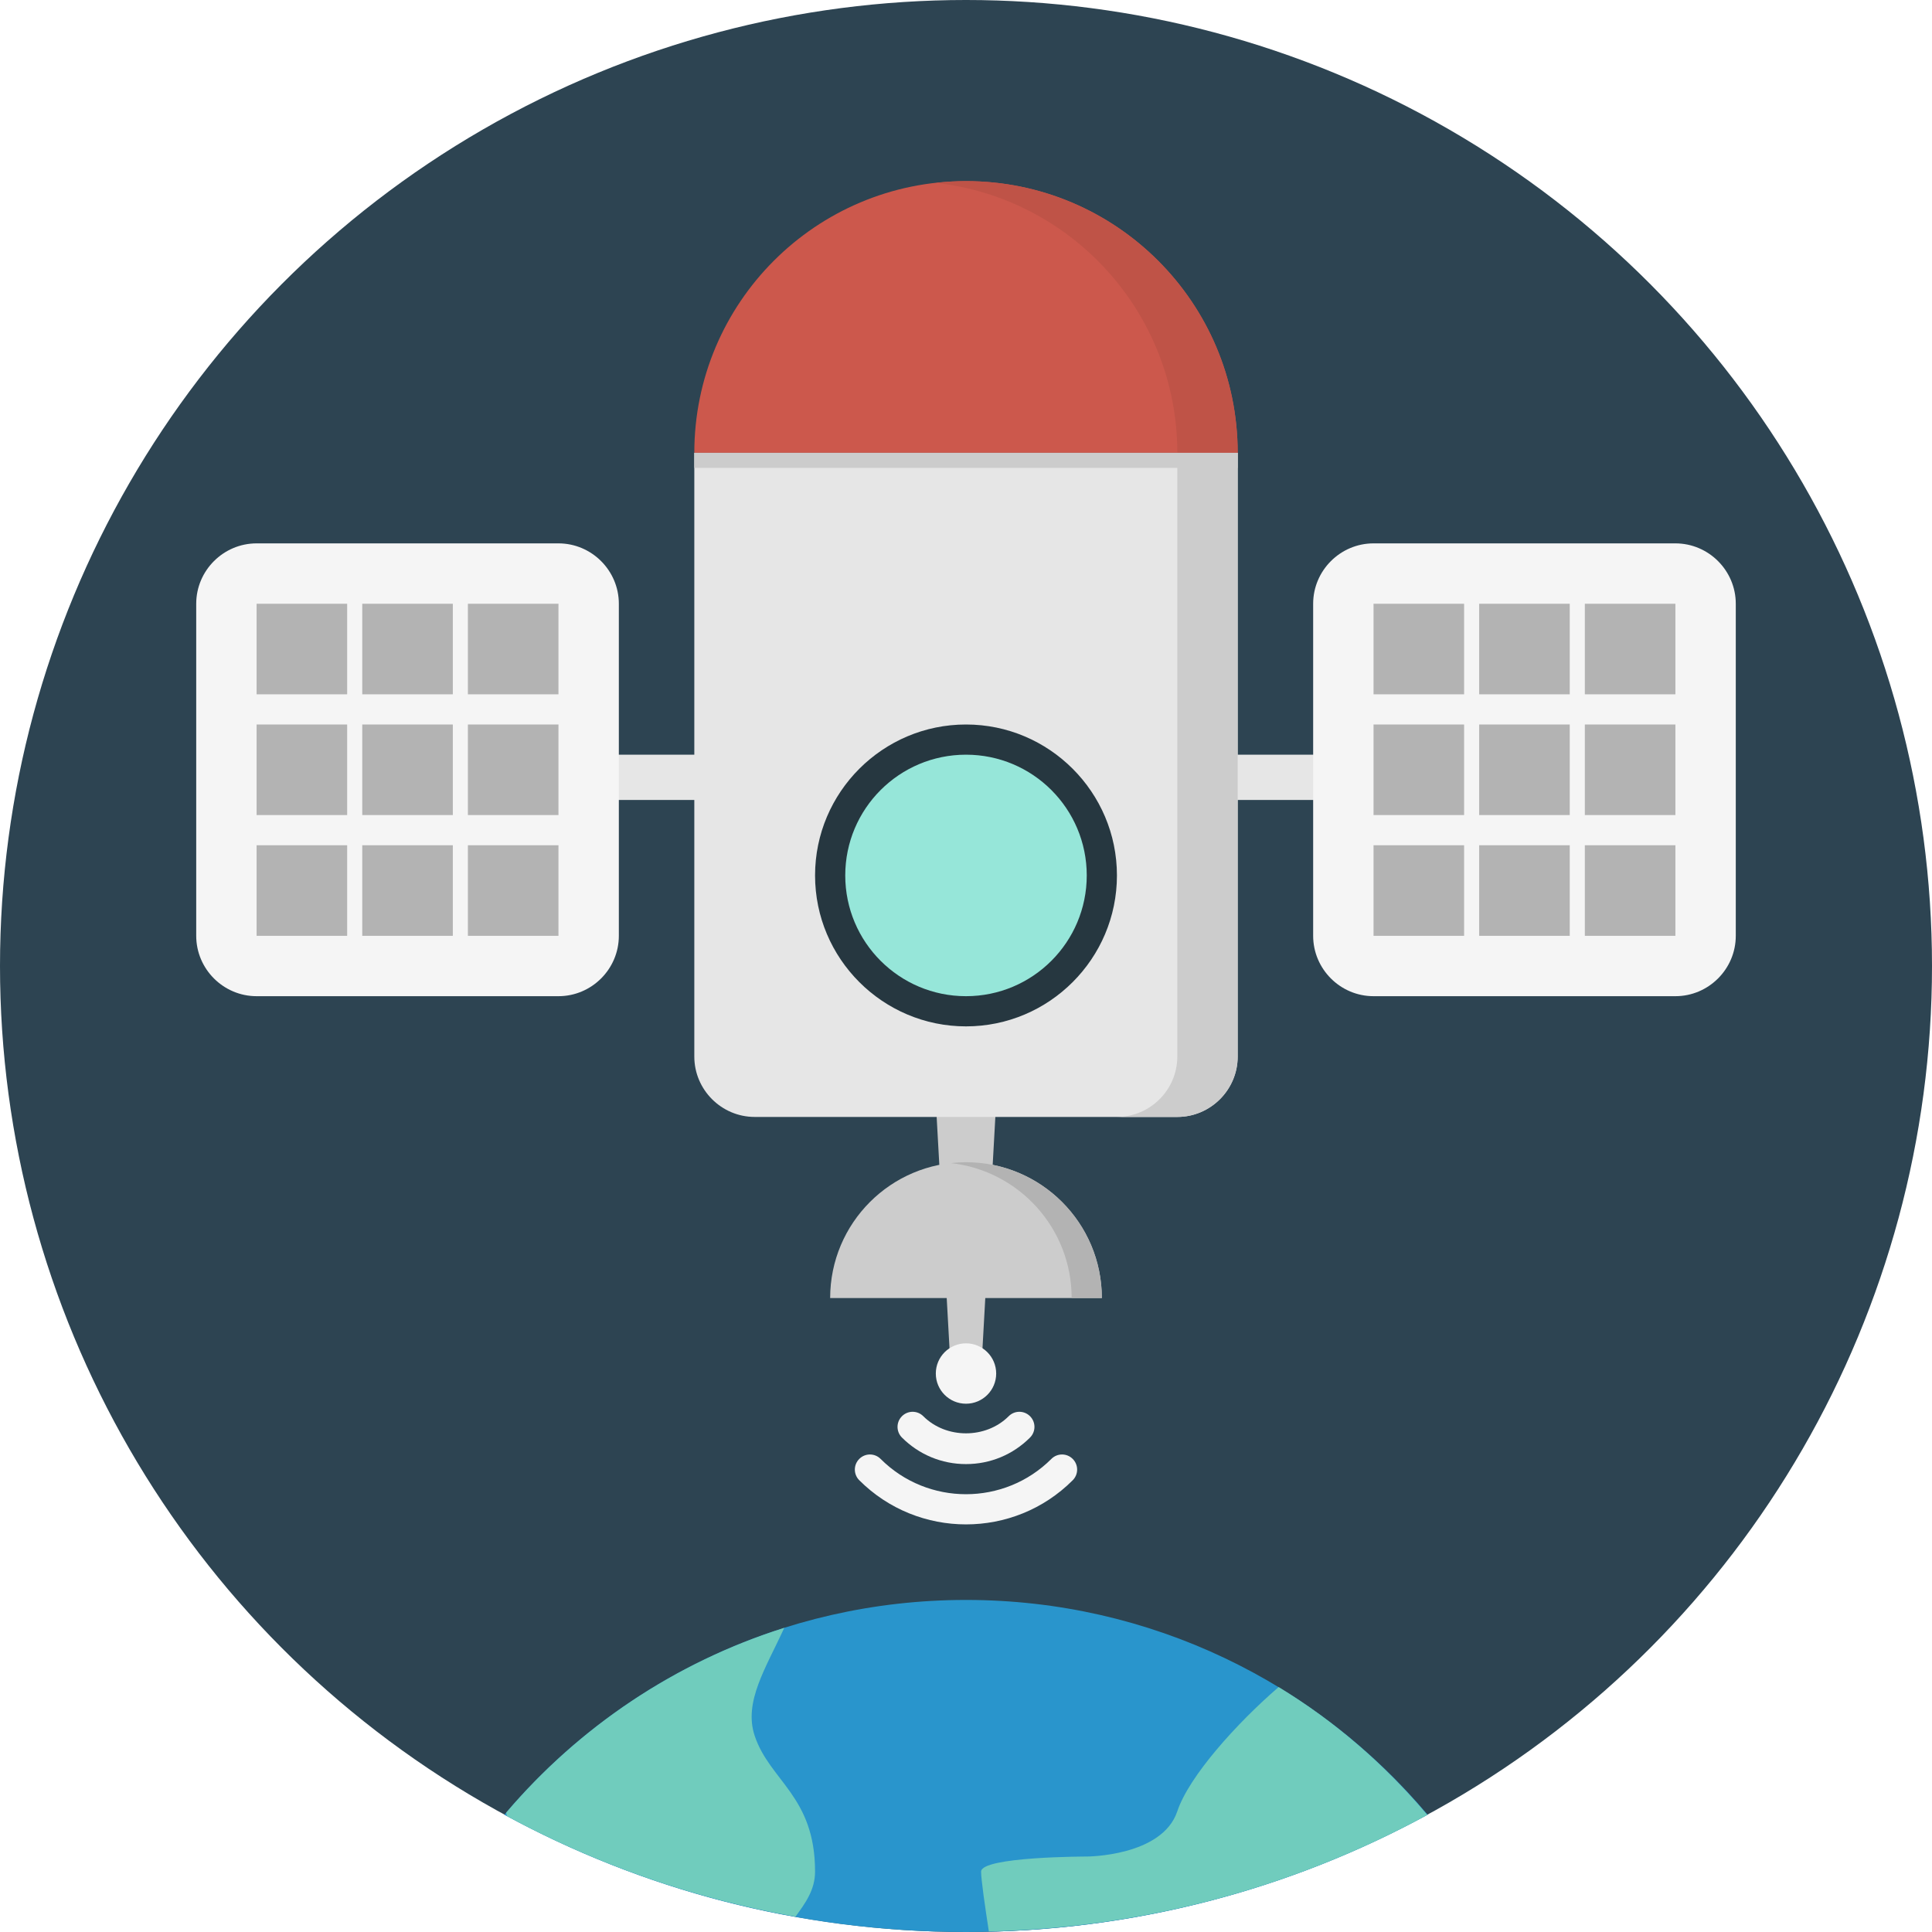 <?xml version="1.0" encoding="iso-8859-1"?>
<!-- Uploaded to: SVG Repo, www.svgrepo.com, Generator: SVG Repo Mixer Tools -->
<svg version="1.1" id="Layer_1" xmlns="http://www.w3.org/2000/svg" xmlns:xlink="http://www.w3.org/1999/xlink" 
	 viewBox="0 0 512 512" xml:space="preserve">
<circle style="fill:#2D4452;" cx="256" cy="256" r="256"/>
<polygon style="fill:#CCCCCC;" points="260,364 252,364 248,292 264,292 "/>
<g>
	<rect x="324" y="200" style="fill:#E6E6E6;" width="28" height="12"/>
	<path style="fill:#E6E6E6;" d="M328,120v160c0,8.8-7.2,16-16,16H200c-8.8,0-16-7.2-16-16V120H328z"/>
</g>
<path style="fill:#CCCCCC;" d="M312,120v160c0,8.8-7.2,16-16,16h16c8.8,0,16-7.2,16-16V120H312z"/>
<path style="fill:#CC584C;" d="M184,120c0-39.764,32.236-72,72-72s72,32.236,72,72H184z"/>
<path style="fill:#BF5347;" d="M256,48c-2.708,0-5.372,0.18-8,0.468c35.996,3.984,64,34.468,64,71.532h16
	C328,80.236,295.764,48,256,48z"/>
<g>
	<circle style="fill:#F5F5F5;" cx="256" cy="364" r="8"/>
	<path style="fill:#F5F5F5;" d="M256,388c-6.412,0-12.436-2.496-16.972-7.032c-1.564-1.564-1.564-4.092,0-5.656s4.092-1.564,5.656,0
		c6.048,6.048,16.584,6.048,22.628,0c1.564-1.564,4.092-1.564,5.656,0s1.564,4.092,0,5.656C268.436,385.504,262.416,388,256,388z"/>
	<path style="fill:#F5F5F5;" d="M256,403.98c-10.244,0-20.484-3.904-28.284-11.7c-1.564-1.564-1.564-4.088,0-5.652
		c1.564-1.568,4.092-1.568,5.656,0c12.472,12.472,32.772,12.472,45.252,0c1.564-1.568,4.092-1.568,5.656,0
		c1.564,1.564,1.564,4.088,0,5.652C276.488,400.084,266.244,403.98,256,403.98z"/>
</g>
<path style="fill:#2995CC;" d="M256,512c44.312,0,85.988-11.264,122.336-31.08C348.988,446.124,305.084,424,256,424
	s-92.988,22.124-122.336,56.92C170.012,500.736,211.688,512,256,512z"/>
<path style="fill:#263740;" d="M256,272c-22.056,0-40-17.944-40-40s17.944-40,40-40s40,17.944,40,40S278.056,272,256,272z"/>
<circle style="fill:#96E6D9;" cx="256" cy="232" r="32"/>
<rect x="160" y="200" style="fill:#E6E6E6;" width="28" height="12"/>
<g>
	<path style="fill:#70CCBD;" d="M207.836,431.392c-29.016,9.148-54.44,26.36-73.696,48.98c0.068,0.308,0.14,0.612,0.212,0.92
		c23.504,12.72,49.248,21.8,76.456,26.644C213.392,504.392,216,500.848,216,496c0-20-12-24-16-36
		C197.008,451.024,202.972,442.044,207.836,431.392z"/>
	<path style="fill:#70CCBD;" d="M338.852,447.092C327.728,456.688,315.096,470.724,312,480c-4,12-24,12-24,12s-28,0-28,4
		c0,2.036,1.036,9.252,2.056,15.848c42.008-0.98,81.532-12,116.196-30.876C367.048,467.676,353.796,456.16,338.852,447.092z"/>
</g>
<path style="fill:#CCCCCC;" d="M220,344c0-19.884,16.116-36,36-36s36,16.116,36,36H220z"/>
<path style="fill:#B3B3B3;" d="M256,308c-1.352,0-2.684,0.084-4,0.236c18,1.992,32,17.244,32,35.764h8
	C292,324.116,275.884,308,256,308z"/>
<path style="fill:#F5F5F5;" d="M348,248c0,8.8,7.2,16,16,16h80c8.8,0,16-7.2,16-16v-88c0-8.8-7.2-16-16-16h-80c-8.8,0-16,7.2-16,16
	V248z"/>
<g>
	<rect x="420" y="160" style="fill:#B3B3B3;" width="24" height="24"/>
	<rect x="392" y="160" style="fill:#B3B3B3;" width="24" height="24"/>
	<rect x="364" y="160" style="fill:#B3B3B3;" width="24" height="24"/>
	<rect x="420" y="192" style="fill:#B3B3B3;" width="24" height="24"/>
	<rect x="392" y="192" style="fill:#B3B3B3;" width="24" height="24"/>
	<rect x="364" y="192" style="fill:#B3B3B3;" width="24" height="24"/>
	<rect x="420" y="224" style="fill:#B3B3B3;" width="24" height="24"/>
	<rect x="392" y="224" style="fill:#B3B3B3;" width="24" height="24"/>
	<rect x="364" y="224" style="fill:#B3B3B3;" width="24" height="24"/>
</g>
<path style="fill:#F5F5F5;" d="M164,248c0,8.8-7.2,16-16,16H68c-8.8,0-16-7.2-16-16v-88c0-8.8,7.2-16,16-16h80c8.8,0,16,7.2,16,16
	V248z"/>
<g>
	<rect x="68" y="160" style="fill:#B3B3B3;" width="24" height="24"/>
	<rect x="96" y="160" style="fill:#B3B3B3;" width="24" height="24"/>
	<rect x="124" y="160" style="fill:#B3B3B3;" width="24" height="24"/>
	<rect x="68" y="192" style="fill:#B3B3B3;" width="24" height="24"/>
	<rect x="96" y="192" style="fill:#B3B3B3;" width="24" height="24"/>
	<rect x="124" y="192" style="fill:#B3B3B3;" width="24" height="24"/>
	<rect x="68" y="224" style="fill:#B3B3B3;" width="24" height="24"/>
	<rect x="96" y="224" style="fill:#B3B3B3;" width="24" height="24"/>
	<rect x="124" y="224" style="fill:#B3B3B3;" width="24" height="24"/>
</g>
<rect x="184" y="120" style="fill:#CCCCCC;" width="144" height="4"/>
</svg>
